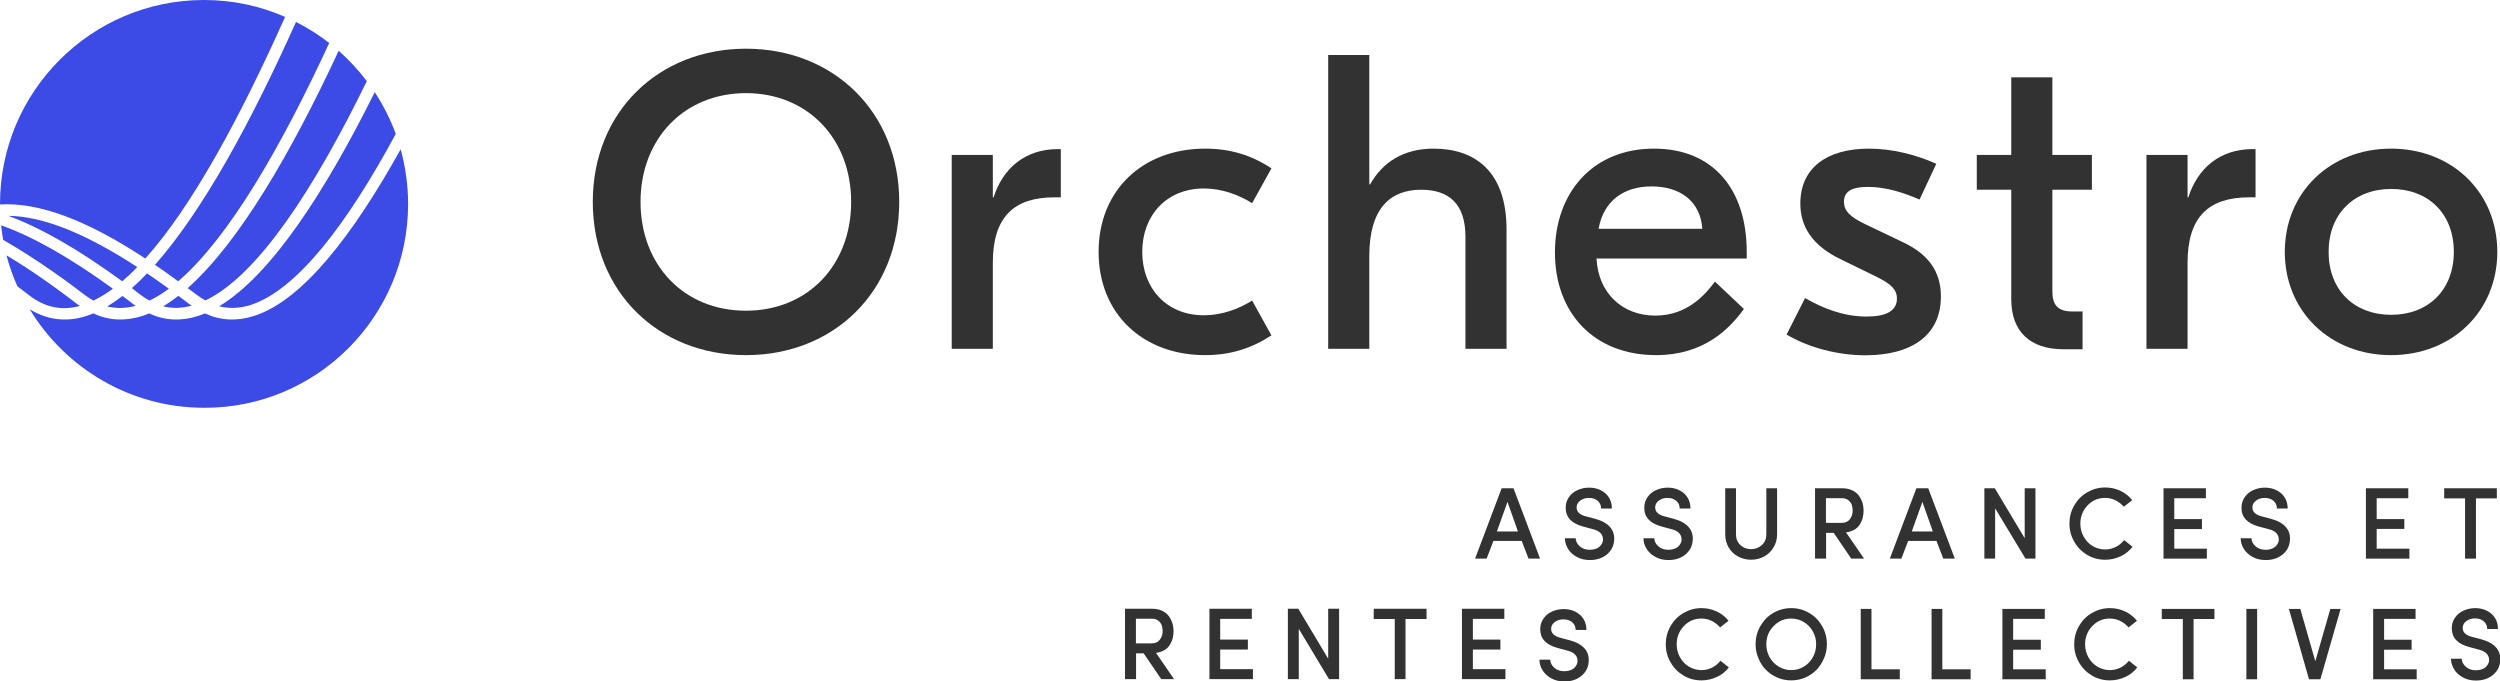 <?xml version="1.0" encoding="UTF-8"?> <svg xmlns="http://www.w3.org/2000/svg" width="400" height="109" viewBox="0 0 400 109" fill="none"><g clip-path="url(#clip0)"><path d="M102.486 32.307C102.486 42.376 109.392 49.712 119.335 49.712C129.277 49.712 136.184 42.401 136.184 32.307C136.184 22.238 129.277 14.901 119.335 14.901C109.418 14.926 102.486 22.238 102.486 32.307ZM143.875 32.307C143.875 46.752 133.325 56.821 119.36 56.821C105.395 56.821 94.846 46.752 94.846 32.307C94.846 17.861 105.395 7.792 119.36 7.792C133.325 7.792 143.875 17.886 143.875 32.307Z" fill="#323232"></path><path d="M169.73 31.573H168.718C162.267 31.573 158.852 34.66 158.852 42.047V55.809H152.274V24.793H158.852V31.573H158.978C160.445 26.943 164.013 23.857 169.249 23.857H169.73V31.573Z" fill="#323232"></path><path d="M175.776 40.301C175.776 30.434 182.835 23.781 192.828 23.781C196.85 23.781 200.291 24.843 203.428 26.943L200.342 32.509C198.191 31.168 195.509 30.156 192.625 30.156C186.655 30.156 182.759 34.457 182.759 40.301C182.759 46.145 186.655 50.446 192.625 50.446C195.509 50.446 198.191 49.434 200.342 48.093L203.428 53.659C200.266 55.733 196.85 56.821 192.828 56.821C182.835 56.821 175.776 50.193 175.776 40.301Z" fill="#323232"></path><path d="M219.088 29.499H219.214C221.238 25.931 224.578 23.781 229.359 23.781C235.937 23.781 241.047 27.348 241.047 36.734V55.809H234.47V37.873C234.47 32.56 231.788 30.359 227.361 30.359C222.529 30.359 219.088 33.243 219.088 40.959V55.809H212.51V8.804H219.088V29.499Z" fill="#323232"></path><path d="M255.772 36.607H272.368C272.089 32.306 268.952 29.827 264.247 29.827C259.794 29.827 256.581 32.129 255.772 36.607ZM279.477 40.301V41.363H255.443C255.721 46.879 259.541 50.496 264.854 50.496C269.964 50.496 272.848 47.132 274.391 45.057L279.021 49.434C276.744 52.596 272.646 56.821 264.98 56.821C255.114 56.821 248.789 50.167 248.789 40.377C248.789 30.966 254.709 23.781 264.651 23.781C274.113 23.781 279.477 30.308 279.477 40.301Z" fill="#323232"></path><path d="M285.852 53.532L288.812 47.688C291.696 49.358 294.985 50.648 298.678 50.648C301.841 50.648 303.51 49.712 303.51 47.764C303.51 46.499 302.827 45.538 300.222 44.273L294.58 41.515C289.874 39.289 288.053 36.152 288.053 32.585C288.053 26.867 292.278 23.781 299.058 23.781C302.625 23.781 306.521 24.717 309.81 26.209L307.128 31.927C304.775 30.915 301.891 29.903 298.855 29.903C295.971 29.903 295.035 30.839 295.035 32.256C295.035 33.723 295.921 34.685 298.602 35.95L304.371 38.707C308.393 40.579 310.543 43.286 310.543 47.435C310.543 53.76 305.711 56.846 298.451 56.846C294.049 56.846 289.419 55.632 285.852 53.532Z" fill="#323232"></path><path d="M328.379 30.384V46.626C328.379 48.852 329.315 49.839 331.592 49.839H333.211V55.885H330.2C324.761 55.885 321.801 53.001 321.801 47.891V30.359H316.286V24.793H321.801V12.371H328.379V24.793H334.704V30.359H328.379V30.384Z" fill="#323232"></path><path d="M360.888 31.573H359.876C353.425 31.573 350.01 34.66 350.01 42.047V55.809H343.432V24.793H350.01V31.573H350.136C351.603 26.943 355.171 23.857 360.407 23.857H360.888V31.573Z" fill="#323232"></path><path d="M372.576 40.301C372.576 46.423 376.675 50.37 382.595 50.37C388.514 50.37 392.613 46.398 392.613 40.301C392.613 34.179 388.514 30.232 382.595 30.232C376.675 30.232 372.576 34.204 372.576 40.301ZM399.57 40.301C399.57 49.839 392.309 56.821 382.569 56.821C372.829 56.821 365.568 49.839 365.568 40.301C365.568 30.763 372.829 23.781 382.569 23.781C392.309 23.781 399.57 30.763 399.57 40.301Z" fill="#323232"></path><path d="M4.68 47.258C7.21 49.206 9.866 49.737 12.776 48.953C12.675 48.877 12.573 48.827 12.472 48.751C8.348 45.563 4.554 42.957 1.037 40.857C1.492 42.578 2.074 44.222 2.783 45.816C3.415 46.297 4.022 46.777 4.68 47.258Z" fill="#3C4BE6"></path><path d="M13.611 47.233C14.041 47.562 14.496 47.84 14.952 48.093C15.989 47.587 17.026 46.955 18.064 46.196C11.182 41.212 5.262 37.847 0.177 36.051C0.253 36.835 0.38 37.619 0.506 38.378C4.503 40.681 8.855 43.59 13.611 47.233Z" fill="#3C4BE6"></path><path d="M30.03 46.095C30.511 46.449 31.016 46.828 31.522 47.208C31.953 47.537 32.408 47.815 32.863 48.068C41.313 44.045 50.345 30.055 58.693 12.979C57.352 11.208 55.835 9.588 54.19 8.121C46.6 24.439 38.227 38.834 30.03 46.095Z" fill="#3C4BE6"></path><path d="M23.25 41.364C30.865 32.863 38.581 18.443 45.614 2.707C41.642 0.961 37.265 0 32.636 0C14.623 0 0 14.623 0 32.636C0 32.661 0 32.686 0 32.711C6.198 32.357 13.788 35.14 23.25 41.364Z" fill="#3C4BE6"></path><path d="M35.064 49.004C36.683 49.409 38.353 49.358 40.149 48.776C47.638 46.322 55.683 35.571 63.323 21.428C62.463 19.076 61.324 16.824 59.958 14.749C51.989 30.764 43.362 44.02 35.064 49.004Z" fill="#3C4BE6"></path><path d="M28.512 45.007C36.608 38.05 45.007 23.477 52.672 6.881C51.028 5.591 49.257 4.478 47.359 3.517C40.327 19.202 32.56 33.597 24.793 42.376C26.007 43.185 27.247 44.071 28.512 45.007Z" fill="#3C4BE6"></path><path d="M65.296 32.636C65.296 29.6 64.866 26.665 64.107 23.882C56.467 37.62 48.422 48.017 40.731 50.522C37.948 51.433 35.267 51.306 32.787 50.142C32.458 50.269 32.129 50.421 31.801 50.522C29.018 51.433 26.336 51.306 23.857 50.142C23.528 50.269 23.199 50.421 22.87 50.522C20.087 51.433 17.405 51.306 14.926 50.142C14.597 50.269 14.268 50.421 13.94 50.522C10.701 51.585 7.615 51.23 4.756 49.485C10.474 58.921 20.846 65.246 32.686 65.246C50.673 65.296 65.296 50.674 65.296 32.636Z" fill="#3C4BE6"></path><path d="M26.108 49.004C27.55 49.383 29.068 49.333 30.662 48.903C30.561 48.827 30.46 48.776 30.359 48.7C29.726 48.219 29.144 47.789 28.537 47.334C27.727 47.967 26.918 48.523 26.108 49.004Z" fill="#3C4BE6"></path><path d="M21.959 42.73C13.611 37.29 6.856 34.609 1.341 34.533C6.603 36.481 12.624 39.947 19.556 45.006C20.366 44.323 21.175 43.564 21.959 42.73Z" fill="#3C4BE6"></path><path d="M22.567 47.233C22.997 47.562 23.452 47.84 23.907 48.093C24.945 47.612 25.982 46.955 27.019 46.196C25.83 45.336 24.666 44.526 23.528 43.742C22.718 44.602 21.909 45.386 21.099 46.094C21.555 46.474 22.061 46.853 22.567 47.233Z" fill="#3C4BE6"></path><path d="M21.706 48.928C21.605 48.852 21.504 48.801 21.403 48.725C20.796 48.245 20.188 47.789 19.581 47.359C18.772 47.992 17.962 48.548 17.153 49.029C18.62 49.383 20.138 49.358 21.706 48.928Z" fill="#3C4BE6"></path><path d="M378.547 78.123V89.381H385.504V87.787H380.267V84.625H384.694V83.056H380.267V79.717H385.327V78.123H378.547Z" fill="#323232"></path><path d="M391.07 78.123V79.742H394.409V89.381H396.155V79.742H399.494V78.123H391.07Z" fill="#323232"></path><path d="M241.199 80.299L242.869 85.03H239.504L241.199 80.299ZM240.263 78.123L236.013 89.381H237.86L238.948 86.548H243.476L244.564 89.381H246.411L242.161 78.123H240.263Z" fill="#323232"></path><path d="M250.383 86.118H252.103C252.128 86.598 252.331 87.028 252.761 87.408C253.191 87.787 253.697 87.964 254.355 87.964C254.987 87.964 255.468 87.813 255.847 87.534C256.201 87.231 256.429 86.877 256.48 86.447C256.53 85.51 255.948 84.903 254.709 84.625L253.292 84.246C251.42 83.74 250.509 82.753 250.509 81.235C250.509 80.603 250.686 80.046 251.015 79.565C251.369 79.059 251.799 78.68 252.381 78.427C252.938 78.174 253.545 78.022 254.228 78.022C255.291 78.022 256.151 78.326 256.859 78.933C257.542 79.54 257.896 80.35 257.896 81.361H256.176C256.176 80.855 255.999 80.451 255.619 80.122C255.265 79.818 254.785 79.666 254.203 79.666C253.671 79.666 253.216 79.818 252.837 80.097C252.457 80.375 252.255 80.754 252.255 81.184C252.255 81.893 252.761 82.373 253.773 82.626L255.215 83.006C256.328 83.309 257.137 83.765 257.643 84.372C258.149 84.979 258.352 85.713 258.251 86.548C258.175 87.433 257.77 88.167 257.061 88.749C256.353 89.305 255.468 89.609 254.38 89.609C253.621 89.609 252.938 89.457 252.331 89.128C251.723 88.799 251.243 88.394 250.914 87.863C250.56 87.281 250.383 86.725 250.383 86.118Z" fill="#323232"></path><path d="M262.956 86.118H264.677C264.702 86.598 264.904 87.028 265.334 87.408C265.764 87.787 266.27 87.964 266.928 87.964C267.561 87.964 268.041 87.813 268.421 87.534C268.775 87.231 269.003 86.877 269.053 86.447C269.104 85.51 268.522 84.903 267.282 84.625L265.866 84.246C263.994 83.74 263.083 82.753 263.083 81.235C263.083 80.603 263.26 80.046 263.589 79.565C263.943 79.059 264.373 78.68 264.955 78.427C265.511 78.174 266.119 78.022 266.802 78.022C267.864 78.022 268.724 78.326 269.433 78.933C270.116 79.54 270.47 80.35 270.47 81.361H268.75C268.75 80.855 268.573 80.451 268.193 80.122C267.839 79.818 267.358 79.666 266.776 79.666C266.245 79.666 265.79 79.818 265.41 80.097C265.031 80.375 264.828 80.754 264.828 81.184C264.828 81.893 265.334 82.373 266.346 82.626L267.788 83.006C268.902 83.309 269.711 83.765 270.217 84.372C270.723 84.979 270.925 85.713 270.824 86.548C270.748 87.433 270.344 88.167 269.635 88.749C268.927 89.305 268.041 89.609 266.954 89.609C266.195 89.609 265.511 89.457 264.904 89.128C264.297 88.799 263.816 88.394 263.488 87.863C263.108 87.281 262.956 86.725 262.956 86.118Z" fill="#323232"></path><path d="M358.51 86.118H360.23C360.256 86.598 360.458 87.028 360.888 87.408C361.318 87.787 361.824 87.964 362.482 87.964C363.114 87.964 363.595 87.813 363.975 87.534C364.329 87.231 364.556 86.877 364.607 86.447C364.658 85.51 364.076 84.903 362.836 84.625L361.419 84.246C359.547 83.74 358.637 82.753 358.637 81.235C358.637 80.603 358.814 80.046 359.142 79.565C359.497 79.059 359.927 78.68 360.509 78.427C361.065 78.174 361.672 78.022 362.355 78.022C363.418 78.022 364.278 78.326 364.987 78.933C365.67 79.54 366.024 80.35 366.024 81.361H364.303C364.303 80.855 364.126 80.451 363.747 80.122C363.393 79.818 362.912 79.666 362.33 79.666C361.799 79.666 361.344 79.818 360.964 80.097C360.585 80.375 360.382 80.754 360.382 81.184C360.382 81.893 360.888 82.373 361.9 82.626L363.342 83.006C364.455 83.309 365.265 83.765 365.771 84.372C366.277 84.979 366.479 85.713 366.378 86.548C366.302 87.433 365.897 88.167 365.189 88.749C364.481 89.305 363.595 89.609 362.507 89.609C361.748 89.609 361.065 89.457 360.458 89.128C359.851 88.799 359.37 88.394 359.041 87.863C358.662 87.281 358.51 86.725 358.51 86.118Z" fill="#323232"></path><path d="M276.036 85.485V78.123H277.756V85.485C277.756 86.193 277.984 86.775 278.464 87.205C278.945 87.661 279.502 87.863 280.185 87.863C280.842 87.863 281.424 87.635 281.905 87.205C282.386 86.75 282.613 86.193 282.613 85.485V78.123H284.334V85.485C284.334 86.295 284.131 87.003 283.752 87.61C283.372 88.243 282.866 88.723 282.234 89.052C281.601 89.381 280.918 89.558 280.185 89.558C279.426 89.558 278.743 89.381 278.11 89.052C277.478 88.723 276.972 88.243 276.592 87.61C276.238 87.003 276.036 86.269 276.036 85.485Z" fill="#323232"></path><path d="M292.126 83.663H294.656C295.238 83.663 295.693 83.461 295.971 83.082C296.275 82.702 296.427 82.222 296.427 81.69C296.427 81.361 296.376 81.032 296.275 80.754C296.174 80.476 295.971 80.223 295.718 80.02C295.44 79.818 295.136 79.717 294.732 79.717H292.151V83.663H292.126ZM290.406 89.381V78.123H294.757C295.339 78.123 295.845 78.224 296.3 78.427C296.755 78.629 297.11 78.907 297.363 79.236C297.616 79.565 297.818 79.945 297.97 80.375C298.096 80.779 298.172 81.235 298.172 81.69C298.172 82.12 298.122 82.525 298.02 82.904C297.919 83.284 297.742 83.638 297.54 83.967C297.312 84.296 297.034 84.574 296.654 84.777C296.275 84.979 295.845 85.131 295.364 85.181L298.248 89.381H296.199L293.391 85.257H292.176V89.381H290.406Z" fill="#323232"></path><path d="M307.583 80.299L309.253 85.03H305.888L307.583 80.299ZM306.622 78.123L302.372 89.381H304.219L305.307 86.548H309.835L310.923 89.381H312.77L308.519 78.123H306.622Z" fill="#323232"></path><path d="M323.952 78.123V86.118L319.17 78.123H317.5V89.381H319.221V81.336L324.078 89.381H325.672V78.123H323.952Z" fill="#323232"></path><path d="M331.111 83.79C331.111 82.728 331.364 81.766 331.87 80.881C332.376 79.995 333.059 79.287 333.945 78.781C334.805 78.275 335.766 77.997 336.804 77.997C337.689 77.997 338.499 78.174 339.258 78.528C340.017 78.882 340.649 79.388 341.155 80.02L339.814 81.083C339.435 80.653 338.979 80.299 338.473 80.046C337.967 79.793 337.411 79.666 336.804 79.666C335.69 79.666 334.754 80.071 333.995 80.881C333.236 81.69 332.857 82.652 332.857 83.79C332.857 84.549 333.034 85.232 333.388 85.865C333.742 86.497 334.198 86.978 334.805 87.357C335.412 87.711 336.07 87.914 336.804 87.914C337.411 87.914 337.993 87.787 338.524 87.509C339.055 87.256 339.485 86.876 339.865 86.421L341.206 87.484C340.7 88.141 340.067 88.647 339.308 89.002C338.549 89.356 337.714 89.558 336.829 89.558C335.792 89.558 334.83 89.305 333.97 88.799C333.11 88.293 332.402 87.585 331.896 86.699C331.364 85.789 331.111 84.827 331.111 83.79Z" fill="#323232"></path><path d="M346.164 78.123V89.381H353.096V87.787H347.884V84.65H352.312V83.056H347.884V79.717H352.944V78.123H346.164Z" fill="#323232"></path><path d="M266.523 103.093C266.523 102.031 266.776 101.069 267.282 100.184C267.788 99.298 268.471 98.59 269.357 98.084C270.217 97.578 271.178 97.3 272.215 97.3C273.101 97.3 273.91 97.477 274.669 97.831C275.428 98.185 276.061 98.691 276.567 99.324L275.226 100.386C274.847 99.956 274.391 99.602 273.885 99.349C273.379 99.096 272.823 98.969 272.215 98.969C271.102 98.969 270.166 99.374 269.407 100.184C268.648 100.993 268.269 101.955 268.269 103.093C268.269 103.852 268.446 104.535 268.8 105.168C269.154 105.8 269.61 106.281 270.217 106.66C270.824 107.015 271.482 107.217 272.215 107.217C272.823 107.217 273.404 107.09 273.936 106.812C274.467 106.559 274.897 106.18 275.277 105.724L276.617 106.787C276.111 107.445 275.479 107.951 274.72 108.305C273.961 108.659 273.126 108.861 272.241 108.861C271.203 108.861 270.242 108.608 269.382 108.102C268.522 107.596 267.813 106.888 267.307 106.003C266.776 105.092 266.523 104.13 266.523 103.093Z" fill="#323232"></path><path d="M282.613 103.093C282.613 103.852 282.79 104.535 283.145 105.168C283.499 105.8 283.98 106.281 284.587 106.66C285.194 107.015 285.852 107.217 286.585 107.217C287.319 107.217 288.002 107.04 288.609 106.66C289.216 106.306 289.697 105.8 290.051 105.168C290.405 104.535 290.583 103.852 290.583 103.093C290.583 102.334 290.405 101.651 290.051 101.019C289.697 100.386 289.216 99.88 288.609 99.526C288.002 99.147 287.319 98.969 286.585 98.969C285.472 98.969 284.536 99.374 283.777 100.184C282.993 100.968 282.613 101.929 282.613 103.093ZM280.893 103.093C280.893 102.031 281.146 101.069 281.652 100.184C282.158 99.298 282.841 98.59 283.701 98.084C284.561 97.578 285.523 97.3 286.585 97.3C287.648 97.3 288.609 97.553 289.469 98.084C290.355 98.59 291.038 99.298 291.544 100.184C292.05 101.069 292.303 102.031 292.303 103.093C292.303 103.878 292.151 104.611 291.847 105.32C291.544 106.028 291.139 106.635 290.658 107.166C290.152 107.672 289.545 108.102 288.837 108.406C288.129 108.71 287.37 108.861 286.585 108.861C285.801 108.861 285.042 108.71 284.359 108.406C283.676 108.102 283.043 107.698 282.537 107.166C282.032 106.66 281.627 106.028 281.348 105.32C281.045 104.611 280.893 103.878 280.893 103.093Z" fill="#323232"></path><path d="M297.717 97.426V108.684H303.966V107.09H299.437V97.426H297.717Z" fill="#323232"></path><path d="M309.051 97.426V108.684H315.299V107.09H310.771V97.426H309.051Z" fill="#323232"></path><path d="M320.385 97.426V108.684H327.316V107.09H322.105V103.953H326.532V102.36H322.105V99.02H327.165V97.426H320.385Z" fill="#323232"></path><path d="M331.87 103.093C331.87 102.031 332.123 101.069 332.629 100.184C333.135 99.298 333.818 98.59 334.704 98.084C335.564 97.578 336.525 97.3 337.562 97.3C338.448 97.3 339.257 97.477 340.016 97.831C340.775 98.185 341.408 98.691 341.914 99.324L340.573 100.386C340.193 99.956 339.738 99.602 339.232 99.349C338.726 99.096 338.17 98.969 337.562 98.969C336.449 98.969 335.513 99.374 334.754 100.184C333.995 100.993 333.616 101.955 333.616 103.093C333.616 103.852 333.793 104.535 334.147 105.168C334.501 105.8 334.957 106.281 335.564 106.66C336.171 107.015 336.829 107.217 337.562 107.217C338.17 107.217 338.751 107.09 339.283 106.812C339.814 106.559 340.244 106.18 340.624 105.724L341.964 106.787C341.458 107.445 340.826 107.951 340.067 108.305C339.308 108.659 338.473 108.861 337.588 108.861C336.55 108.861 335.589 108.608 334.729 108.102C333.869 107.596 333.16 106.888 332.654 106.003C332.123 105.092 331.87 104.13 331.87 103.093Z" fill="#323232"></path><path d="M345.886 97.426V99.045H349.251V108.684H350.971V99.045H354.31V97.426H345.886Z" fill="#323232"></path><path d="M361.141 97.426H359.421V108.684H361.141V97.426Z" fill="#323232"></path><path d="M372.854 97.426L370.451 105.8L368.047 97.426H366.226L369.439 108.684H371.26L374.499 97.426H372.854Z" fill="#323232"></path><path d="M379.71 97.426V108.684H386.668V107.09H381.456V103.953H385.858V102.36H381.456V99.02H386.49V97.426H379.71Z" fill="#323232"></path><path d="M181.722 102.941H184.251C184.833 102.941 185.289 102.739 185.567 102.359C185.871 101.98 186.022 101.499 186.022 100.968C186.022 100.639 185.972 100.31 185.871 100.032C185.769 99.754 185.567 99.501 185.314 99.298C185.036 99.096 184.732 98.995 184.327 98.995H181.747V102.941H181.722ZM180.001 108.659V97.401H184.353C184.934 97.401 185.44 97.502 185.896 97.704C186.351 97.907 186.705 98.185 186.958 98.514C187.211 98.843 187.414 99.222 187.566 99.653C187.692 100.057 187.768 100.513 187.768 100.968C187.768 101.398 187.717 101.803 187.616 102.182C187.515 102.562 187.338 102.916 187.135 103.245C186.908 103.574 186.63 103.852 186.25 104.054C185.871 104.257 185.44 104.409 184.96 104.459L187.844 108.659H185.795L182.986 104.535H181.772V108.659H180.001Z" fill="#323232"></path><path d="M212.51 97.401V105.395L207.729 97.401H206.059V108.659H207.805V100.614L212.637 108.659H214.256V97.401H212.51Z" fill="#323232"></path><path d="M219.796 97.401V99.045H223.161V108.659H224.881V99.045H228.246V97.401H219.796Z" fill="#323232"></path><path d="M193.511 97.401V108.659H200.468V107.065H195.231V103.928H199.659V102.334H195.231V99.02H200.291V97.401H193.511Z" fill="#323232"></path><path d="M233.913 97.401V108.659H240.87V107.065H235.658V103.928H240.061V102.334H235.658V99.02H240.693V97.401H233.913Z" fill="#323232"></path><path d="M246.309 105.547H248.03C248.055 106.028 248.257 106.458 248.687 106.838C249.117 107.217 249.623 107.394 250.281 107.394C250.914 107.394 251.394 107.242 251.774 106.964C252.128 106.66 252.356 106.306 252.406 105.876C252.457 104.94 251.875 104.333 250.635 104.055L249.219 103.675C247.347 103.169 246.436 102.183 246.436 100.665C246.436 100.032 246.613 99.476 246.942 98.995C247.296 98.489 247.726 98.109 248.308 97.856C248.865 97.603 249.472 97.452 250.155 97.452C251.217 97.452 252.077 97.755 252.786 98.362C253.469 98.97 253.823 99.779 253.823 100.791H252.103C252.103 100.285 251.926 99.88 251.546 99.552C251.192 99.248 250.711 99.096 250.129 99.096C249.598 99.096 249.143 99.248 248.763 99.526C248.384 99.804 248.181 100.184 248.181 100.614C248.181 101.322 248.687 101.803 249.699 102.056L251.141 102.436C252.255 102.739 253.064 103.194 253.57 103.802C254.076 104.409 254.278 105.143 254.177 105.977C254.101 106.863 253.697 107.596 252.988 108.178C252.28 108.735 251.394 109.039 250.307 109.039C249.548 109.039 248.865 108.887 248.257 108.558C247.65 108.229 247.169 107.824 246.841 107.293C246.461 106.711 246.309 106.154 246.309 105.547Z" fill="#323232"></path><path d="M392.157 105.395H393.878C393.903 105.876 394.105 106.306 394.535 106.686C394.965 107.065 395.471 107.242 396.129 107.242C396.762 107.242 397.242 107.09 397.622 106.812C397.976 106.509 398.204 106.154 398.254 105.724C398.305 104.788 397.723 104.181 396.483 103.903L395.067 103.523C393.194 103.017 392.284 102.031 392.284 100.513C392.284 99.88 392.461 99.324 392.79 98.843C393.144 98.337 393.574 97.958 394.156 97.705C394.712 97.452 395.32 97.3 396.003 97.3C397.065 97.3 397.925 97.603 398.634 98.211C399.317 98.818 399.671 99.627 399.671 100.639H397.951C397.951 100.133 397.774 99.728 397.394 99.4C397.04 99.096 396.559 98.944 395.977 98.944C395.446 98.944 394.991 99.096 394.611 99.374C394.232 99.653 394.029 100.032 394.029 100.462C394.029 101.171 394.535 101.651 395.547 101.904L396.989 102.284C398.102 102.587 398.912 103.043 399.418 103.65C399.924 104.257 400.126 104.991 400.025 105.826C399.949 106.711 399.544 107.445 398.836 108.027C398.128 108.583 397.242 108.887 396.154 108.887C395.395 108.887 394.712 108.735 394.105 108.406C393.498 108.077 393.017 107.672 392.688 107.141C392.334 106.559 392.157 106.003 392.157 105.395Z" fill="#323232"></path></g><defs><clipPath id="clip0"><rect width="400" height="108.962" fill="white"></rect></clipPath></defs></svg> 